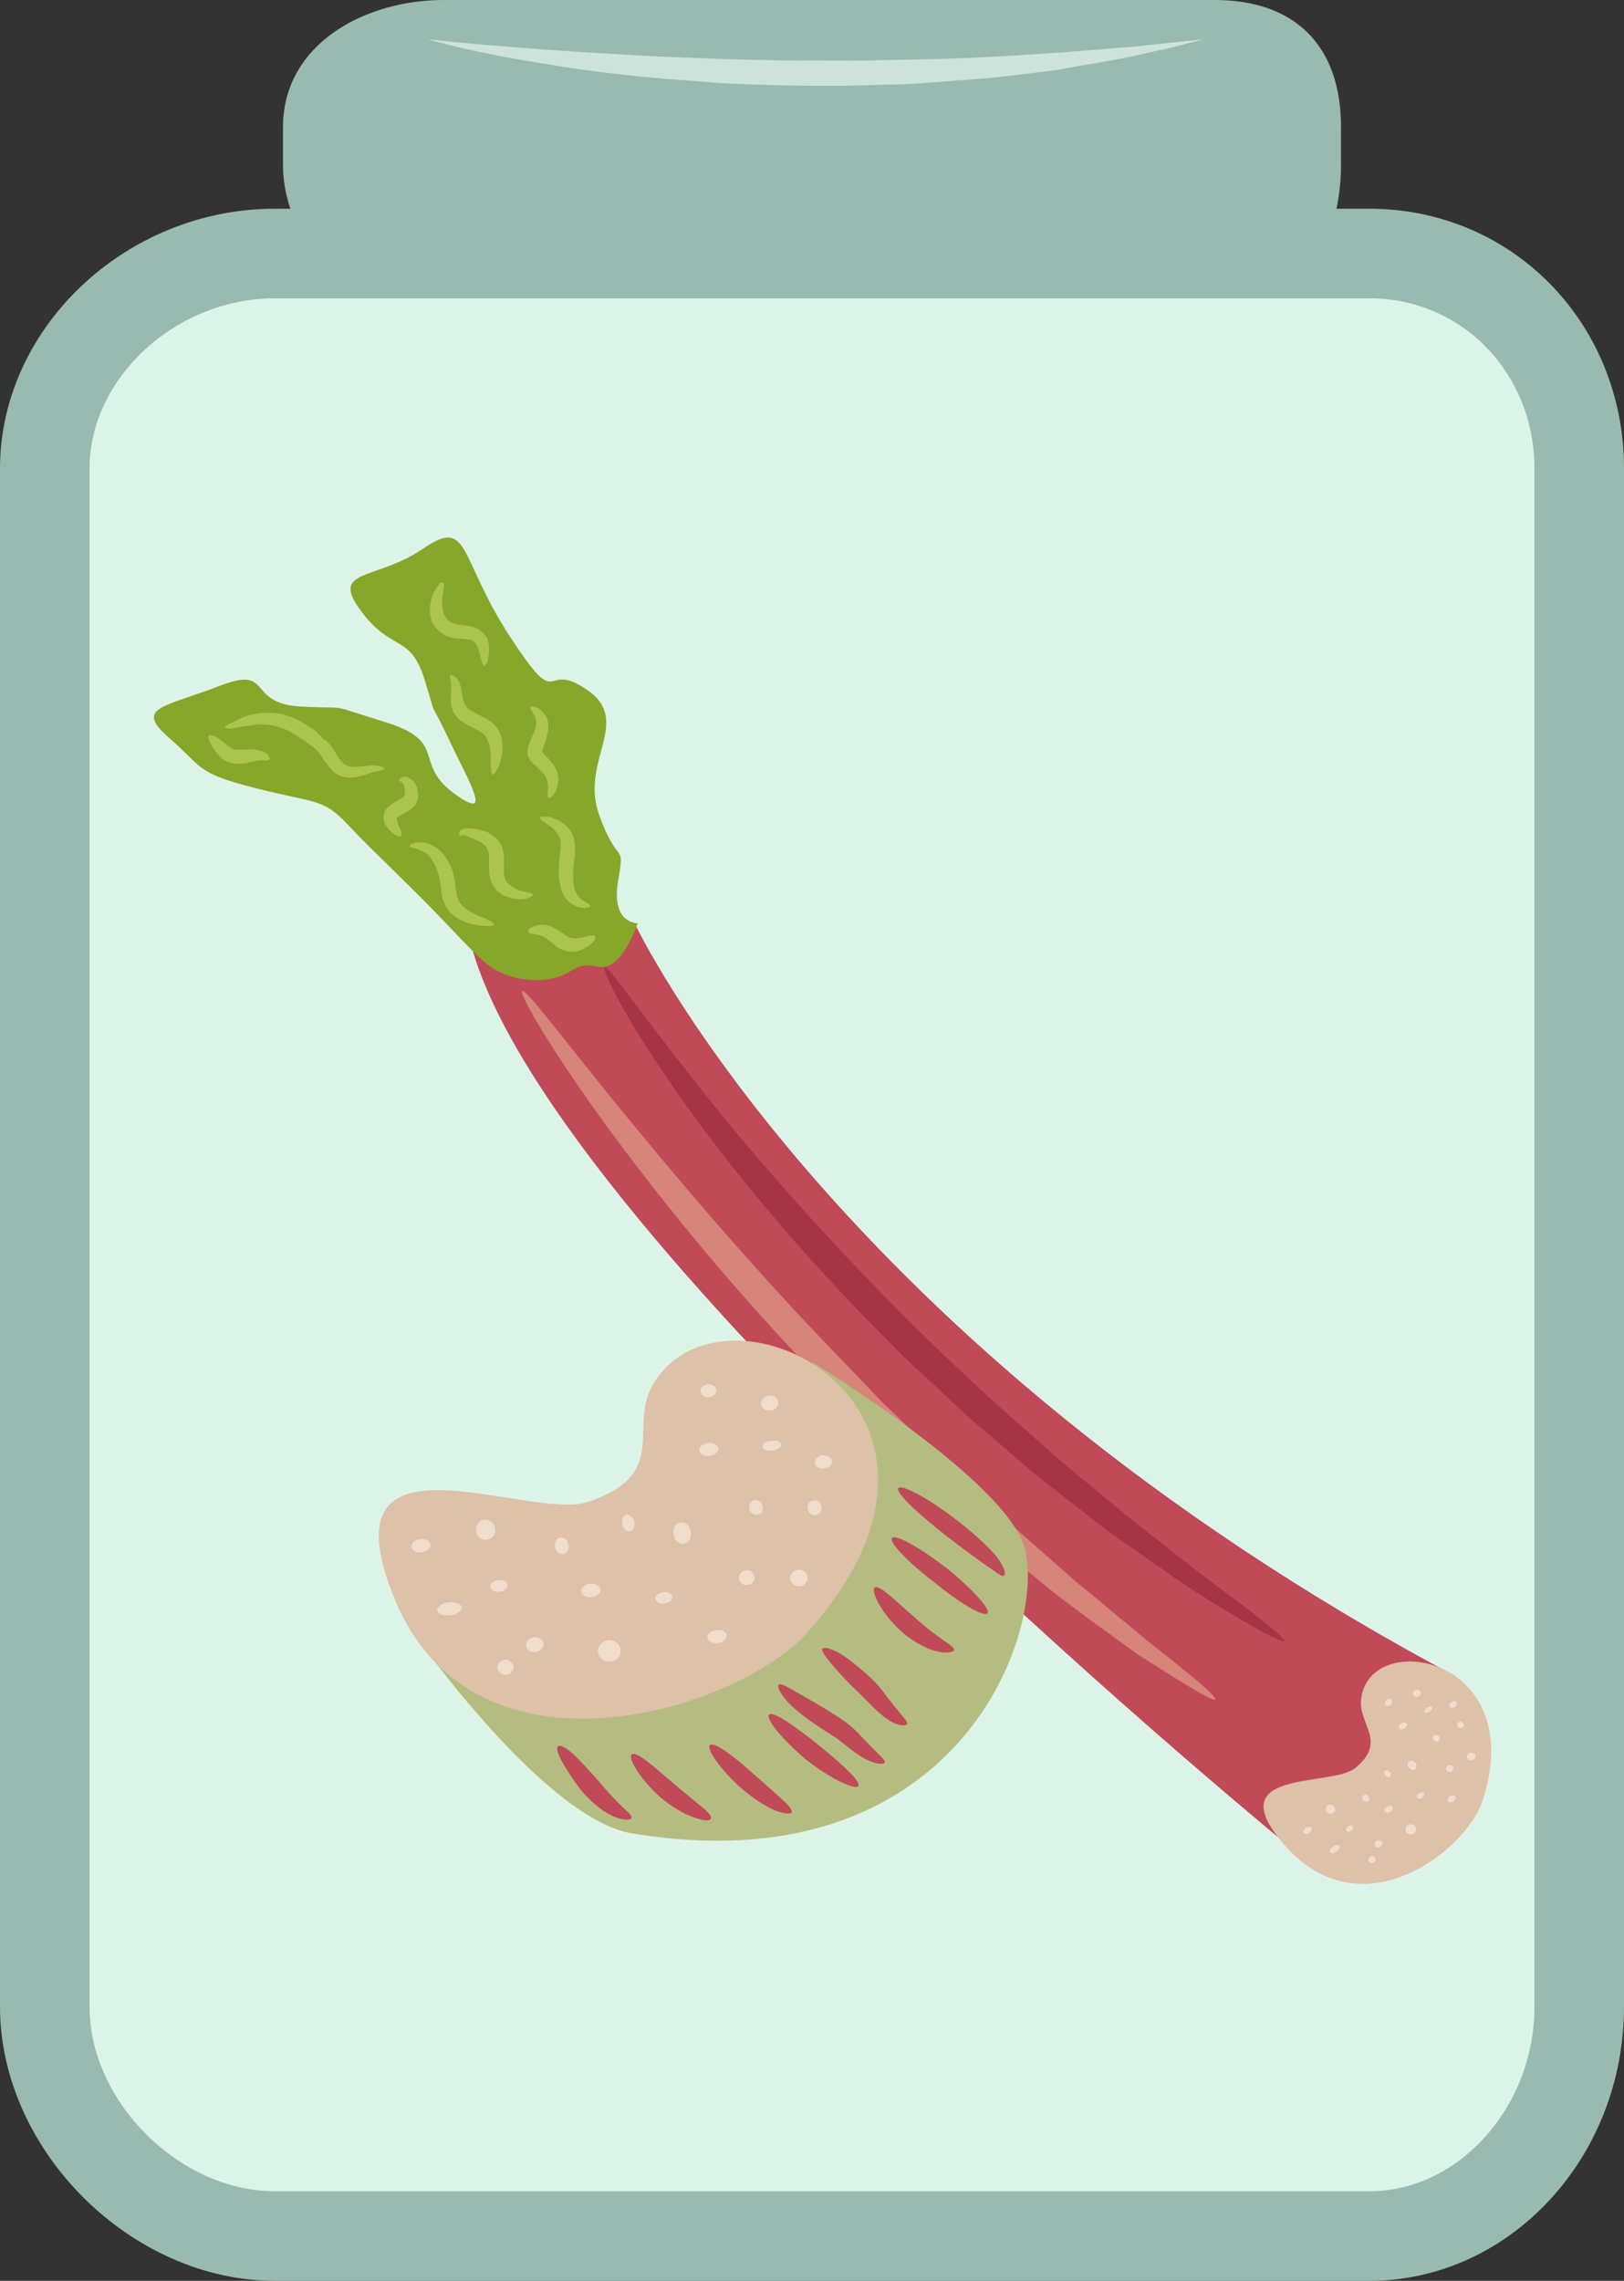 <?xml version="1.0" encoding="UTF-8" standalone="no"?>
<svg
   xmlns:dc="http://purl.org/dc/elements/1.1/"
   xmlns:cc="http://creativecommons.org/ns#"
   xmlns:rdf="http://www.w3.org/1999/02/22-rdf-syntax-ns#"
   xmlns:svg="http://www.w3.org/2000/svg"
   xmlns="http://www.w3.org/2000/svg"
   id="svg159"
   viewBox="0 0 3845 5398"
   style="clip-rule:evenodd;fill-rule:evenodd;image-rendering:optimizeQuality;shape-rendering:geometricPrecision;text-rendering:geometricPrecision"
   version="1.1"
   height="53.98mm"
   width="38.45mm"
   xml:space="preserve"><rect x="0" y="0" width="3845" height="5398" fill="#333333" stroke="none"/>
 <defs
   id="defs4">
  <style
   id="style2"
   type="text/css">
   <![CDATA[
    .fil7 {fill:#86A729;fill-rule:nonzero}
    .fil0 {fill:#99BAB0;fill-rule:nonzero}
    .fil4 {fill:#A53447;fill-rule:nonzero}
    .fil8 {fill:#ABC44E;fill-rule:nonzero}
    .fil9 {fill:#B5BC81;fill-rule:nonzero}
    .fil3 {fill:#C04A58;fill-rule:nonzero}
    .fil2 {fill:#CCE2DB;fill-rule:nonzero}
    .fil5 {fill:#D68578;fill-rule:nonzero}
    .fil1 {fill:#DCF4E8;fill-rule:nonzero}
    .fil6 {fill:#DDC1A8;fill-rule:nonzero}
    .fil10 {fill:#EFDDCE;fill-rule:nonzero}
   ]]>
  </style>
 </defs>
 <g
   transform="translate(-8636,-12090)"
   id="Vrstva_x0020_1">
  <g
   id="_503911592">
   <path
   style="fill:#99bab0;fill-rule:nonzero"
   id="path7"
   d="m 11811,12480 c 0,197 -113,386 -299,386 H 9686 c -186,0 -380,-189 -380,-386 v -89 c 0,-197 194,-301 380,-301 h 866 960 c 186,0 299,104 299,301 z"
   class="fil0" />
   <path
   style="fill:#dcf4e8;fill-rule:nonzero"
   id="path9"
   d="m 12375,16839 c 0,284 -215,543 -497,543 H 9287 c -283,0 -545,-259 -545,-543 v -3640 c 0,-284 262,-509 545,-509 h 2591 c 282,0 497,225 497,509 z"
   class="fil1" />
   <path
   style="fill:#99bab0;fill-rule:nonzero"
   id="path11"
   d="m 9287,12796 c -234,0 -439,188 -439,403 v 3640 c 0,225 213,437 439,437 h 2591 c 212,0 391,-200 391,-437 v -3640 c 0,-226 -172,-403 -391,-403 z m 2591,4692 H 9287 c -341,0 -651,-309 -651,-649 v -3640 c 0,-333 298,-615 651,-615 h 2591 c 338,0 603,270 603,615 v 3640 c 0,358 -271,649 -603,649 z"
   class="fil0" />
   <path
   style="fill:#cce2db;fill-rule:nonzero"
   id="path13"
   d="m 9649,12183 c 0,0 115,13 287,25 43,3 90,6 139,9 49,3 101,6 155,8 54,2 110,5 166,6 57,1 114,3 171,2 58,1 115,1 172,-1 56,-1 112,-2 166,-4 53,-2 105,-5 155,-8 49,-3 96,-6 139,-10 43,-3 82,-7 117,-9 35,-4 65,-7 91,-10 50,-5 79,-8 79,-8 0,0 -28,7 -77,20 -25,5 -55,12 -90,20 -34,7 -73,14 -116,21 -22,4 -44,8 -67,12 -23,3 -48,6 -72,9 -50,6 -102,12 -156,15 -54,4 -111,10 -168,10 -57,2 -115,4 -173,3 -58,0 -116,-2 -173,-4 -57,-1 -113,-8 -167,-11 -108,-9 -209,-21 -295,-36 -86,-13 -157,-28 -206,-39 -50,-12 -77,-20 -77,-20 z"
   class="fil2" />
  </g>
 </g>
 <g
   transform="translate(-8636,-12090)"
   id="Vrstva_x0020_1_0">
  <path
   style="fill:#c04a58;fill-rule:nonzero"
   id="path18"
   d="m 10138,14274 c 0,0 467,996 1944,1783 l -368,424 c 0,0 -1761,-1433 -1961,-2149 z"
   class="fil3" />
  <path
   style="fill:#a53447;fill-rule:nonzero"
   id="path20"
   d="m 11677,15974 c -3,4 -32,-10 -84,-40 -50,-29 -124,-72 -209,-133 -22,-15 -44,-31 -67,-47 -24,-16 -48,-33 -73,-52 -48,-38 -100,-78 -155,-121 -52,-45 -107,-92 -164,-141 -27,-25 -55,-51 -83,-78 -29,-26 -58,-52 -86,-81 -225,-223 -406,-444 -523,-614 -118,-169 -174,-283 -165,-288 8,-4 79,101 206,261 125,161 310,375 533,595 28,28 56,55 84,81 28,26 55,52 82,77 55,50 109,96 160,142 52,44 102,85 149,124 23,20 46,37 68,55 23,17 44,34 64,50 81,65 150,113 195,149 46,36 70,57 68,61 z"
   class="fil4" />
  <path
   style="fill:#d68578;fill-rule:nonzero"
   id="path22"
   d="m 11513,16112 c -2,4 -33,-12 -84,-44 -26,-16 -57,-36 -94,-59 -18,-12 -36,-26 -56,-40 -19,-15 -40,-29 -62,-45 -22,-17 -45,-34 -68,-51 -24,-18 -47,-38 -72,-58 -48,-40 -102,-82 -155,-130 -53,-48 -109,-97 -164,-151 -28,-27 -57,-54 -86,-82 -27,-28 -55,-57 -84,-87 -228,-234 -412,-466 -536,-638 -124,-173 -188,-288 -180,-292 9,-5 87,100 220,264 134,164 322,389 548,621 28,29 56,58 83,87 29,27 57,55 84,81 54,55 109,104 160,152 51,49 102,92 149,134 24,20 46,41 68,60 23,18 44,36 65,53 20,17 40,34 59,49 18,15 35,30 52,43 33,26 62,49 85,68 47,38 71,61 68,65 z"
   class="fil5" />
  <path
   style="fill:#ddc1a8;fill-rule:nonzero"
   id="path24"
   d="m 12147,16349 c -37,119 -283,313 -465,113 -170,-189 108,-141 163,-188 78,-64 4,-104 14,-166 24,-165 396,-96 288,241 z"
   class="fil6" />
  <path
   style="fill:#86a729;fill-rule:nonzero"
   id="path26"
   d="m 10146,14275 c 0,0 -63,2 -47,-98 18,-100 0,-32 -45,-160 -45,-128 81,-221 -29,-295 -108,-73 -58,64 -182,-126 -123,-189 -94,-284 -206,-207 -112,76 -221,46 -147,146 73,100 118,53 152,166 34,111 6,31 55,135 49,105 111,203 13,131 -97,-72 -12,-122 -162,-168 -149,-46 -73,-30 -202,-37 -129,-8 -62,-99 -192,-48 -130,50 -200,50 -119,121 83,72 63,84 205,120 141,36 160,24 216,83 56,59 48,49 143,143 96,94 142,149 184,186 42,37 111,51 164,38 53,-14 50,-39 106,-27 55,12 93,-103 93,-103 z"
   class="fil7" />
  <path
   style="fill:#abc44e;fill-rule:nonzero"
   id="path28"
   d="m 9783,13666 c -2,0 -5,-4 -6,-10 -3,-8 -5,-17 -8,-28 -2,-10 -8,-19 -16,-23 -5,-1 -11,-2 -20,-3 -9,-1 -19,0 -31,-4 -20,-5 -36,-21 -43,-36 -6,-16 -6,-31 -4,-44 4,-24 15,-39 22,-46 1,3 1,4 1,6 0,0 0,0 0,0 0,-1 0,0 0,-2 0,-1 0,-1 0,-1 0,0 0,0 1,0 0,1 -1,0 -1,1 -1,0 -2,0 -3,-1 -1,0 0,0 0,-1 0,-1 0,-1 0,-1 0,-1 0,-1 1,-1 1,-2 1,2 0,-2 -1,0 1,-1 4,-1 2,0 4,0 5,1 l 2,1 v 5 c 0,9 -5,25 -4,45 1,9 2,19 7,28 4,8 11,14 22,17 7,2 15,3 25,4 9,1 21,3 31,9 10,6 17,14 22,23 3,9 4,16 4,23 0,14 -2,23 -4,31 -2,6 -5,10 -7,10 z"
   class="fil8" />
  <path
   style="fill:#abc44e;fill-rule:nonzero"
   id="path30"
   d="m 9803,13923 c -5,-1 -5,-18 -5,-42 -1,-11 -1,-26 -7,-38 -4,-12 -12,-19 -30,-28 -8,-4 -18,-9 -27,-15 -10,-5 -18,-14 -24,-24 -5,-10 -7,-20 -7,-28 0,-9 0,-16 1,-22 1,-12 0,-20 -1,-26 0,-3 -1,-5 -2,-7 0,-2 0,-4 1,-5 1,-1 2,-1 4,0 3,1 6,2 9,5 7,6 12,19 14,32 2,13 3,26 10,36 3,5 8,9 14,12 7,4 15,8 25,13 4,2 9,5 14,7 5,4 10,7 14,12 2,2 4,4 6,7 2,2 3,4 5,7 l 2,4 1,4 c 1,2 2,5 3,7 5,20 2,37 0,50 -7,26 -16,39 -20,39 z"
   class="fil8" />
  <path
   style="fill:#abc44e;fill-rule:nonzero"
   id="path32"
   d="m 9935,13978 c -5,-1 0,-16 -2,-34 -2,-9 -5,-18 -13,-26 l -3,-3 -4,-4 c -2,-2 -5,-5 -8,-8 l -5,-4 c -2,-2 -3,-3 -5,-5 -3,-3 -4,-5 -6,-9 -2,-4 -4,-7 -4,-11 -1,-15 4,-23 7,-32 3,-7 6,-14 9,-20 4,-11 6,-21 4,-29 -1,-1 -1,-3 -2,-6 0,-1 -2,-3 -2,-4 -1,-2 -2,-4 -3,-6 -1,-1 -2,-3 -3,-4 -3,-4 -4,-9 -3,-10 2,-2 6,-2 12,1 2,0 4,1 6,2 2,1 4,3 6,4 2,2 4,4 6,6 2,3 4,6 6,8 8,13 8,31 3,47 -1,8 -4,16 -7,23 -1,3 -2,7 -3,10 0,2 -1,6 -1,6 0,1 1,1 1,1 -1,0 0,1 1,2 0,0 2,2 3,3 l 4,4 c 3,3 6,6 9,10 1,1 2,3 4,4 1,2 2,3 4,5 11,16 14,34 11,46 -2,13 -7,22 -12,28 -5,5 -8,7 -10,5 z"
   class="fil8" />
  <path
   style="fill:#abc44e;fill-rule:nonzero"
   id="path34"
   d="m 9897,14207 c 1,2 -2,5 -10,8 -7,3 -19,5 -34,2 -7,-1 -14,-3 -22,-7 -1,0 -3,0 -4,-1 l -3,-2 c -2,-2 -4,-3 -6,-4 -4,-3 -8,-7 -11,-12 -7,-8 -10,-19 -12,-30 -1,-10 -1,-19 -1,-28 0,-5 0,-9 0,-13 v -6 c 0,-1 -1,-3 -1,-4 -1,-7 -3,-11 -6,-16 -7,-8 -20,-15 -30,-19 -12,-5 -20,-8 -23,-9 -5,0 -7,4 -9,3 -1,-1 -2,-2 -2,-5 0,-3 1,-6 5,-10 11,-6 24,-3 36,-2 1,0 3,1 4,1 3,1 4,1 7,2 3,0 7,2 12,3 7,3 16,9 24,16 8,7 13,18 16,29 0,3 1,6 2,8 v 8 c 0,4 0,9 0,14 0,10 0,18 0,25 1,7 2,12 5,16 2,3 3,5 5,7 3,2 4,4 6,5 5,4 10,7 15,9 21,8 36,7 37,12 z"
   class="fil8" />
  <path
   style="fill:#abc44e;fill-rule:nonzero"
   id="path36"
   d="m 10033,14235 c 0,2 -4,3 -12,4 -4,0 -9,-1 -15,-2 -3,-1 -6,-2 -9,-4 -3,-1 -6,-4 -10,-6 -3,-2 -6,-5 -9,-8 -3,-3 -5,-7 -8,-11 -4,-8 -7,-16 -8,-26 -5,-17 -3,-36 -2,-55 1,-10 2,-18 3,-27 1,-8 0,-14 0,-20 -2,-13 -10,-21 -17,-29 -3,-2 -4,-3 -6,-5 -3,-1 -5,-2 -7,-4 -3,-3 -7,-5 -10,-7 -6,-4 -9,-7 -8,-10 0,-2 5,-3 13,-2 3,0 8,0 14,2 2,1 5,2 8,3 3,1 6,3 10,4 6,3 13,9 19,15 3,4 6,7 9,11 2,4 4,9 6,14 3,10 4,20 3,30 v 7 7 c -1,4 -2,9 -2,13 -4,37 -3,67 10,81 2,2 3,4 5,6 1,1 2,3 4,4 4,2 7,4 10,6 6,3 10,6 9,9 z"
   class="fil8" />
  <path
   style="fill:#abc44e;fill-rule:nonzero"
   id="path38"
   d="m 9546,13910 c 0,2 -7,3 -16,5 -10,1 -23,7 -44,13 -10,2 -24,4 -38,0 -4,-1 -8,-2 -11,-4 l -6,-3 c -2,-2 -3,-3 -5,-4 -3,-2 -5,-5 -7,-8 -3,-3 -5,-6 -7,-8 -9,-11 -15,-22 -22,-31 -2,-3 -4,-4 -6,-6 0,-1 0,-1 0,-1 l -3,-2 -4,-3 c -5,-4 -11,-8 -17,-13 -8,-5 -16,-10 -24,-16 h -1 c -19,-13 -40,-20 -59,-23 -20,-3 -38,-1 -54,2 -15,1 -28,5 -38,6 -10,1 -16,-2 -15,-3 0,-3 4,-4 11,-8 8,-4 19,-11 36,-17 16,-6 38,-10 63,-9 24,1 52,9 76,25 l -1,-1 c 9,6 19,12 28,18 6,5 10,11 16,15 l 2,5 3,2 c 1,1 4,0 4,1 4,4 7,6 9,9 10,12 16,24 22,33 2,3 4,5 5,6 2,3 4,4 5,6 1,2 1,1 4,3 2,1 3,2 5,3 7,3 16,3 25,3 18,-2 35,-5 47,-3 13,1 18,6 17,8 z"
   class="fil8" />
  <path
   style="fill:#abc44e;fill-rule:nonzero"
   id="path40"
   d="m 9805,14279 c 0,2 -5,3 -13,3 -8,-1 -20,-1 -34,-4 -5,-1 -8,-1 -12,-3 -4,-1 -9,-3 -13,-5 -4,-2 -9,-4 -13,-6 -2,-2 -4,-3 -7,-5 -2,-1 -4,-3 -6,-5 -9,-6 -16,-18 -20,-29 -5,-11 -6,-22 -7,-33 -3,-38 -18,-70 -36,-83 -18,-13 -38,-11 -38,-16 0,-3 3,-6 12,-8 8,-2 22,-3 38,4 16,7 31,21 41,39 5,9 9,18 12,29 1,5 3,10 4,16 1,5 1,11 1,16 2,9 3,19 5,25 3,8 5,13 11,18 1,2 2,3 3,4 2,1 4,3 5,4 3,2 6,4 9,6 3,2 6,3 9,5 3,2 6,3 9,5 13,5 24,9 31,13 7,5 11,8 9,10 z"
   class="fil8" />
  <path
   style="fill:#abc44e;fill-rule:nonzero"
   id="path42"
   d="m 9585,14069 c -4,2 -14,-1 -27,-15 -3,-3 -7,-8 -10,-13 -3,-6 -5,-13 -3,-24 2,-10 9,-17 16,-22 6,-5 12,-8 18,-11 5,-3 9,-6 11,-7 1,-1 2,-1 2,-1 1,-2 1,-3 2,-5 2,-6 0,-14 -1,-19 0,-3 -1,-5 -2,-6 0,-2 -2,-3 -3,-4 -3,-2 -7,-3 -7,-6 -1,0 0,-1 1,-3 1,-1 3,-3 6,-4 3,-1 8,-1 13,0 5,3 10,6 14,10 7,10 12,21 11,36 0,3 -1,8 -3,12 -1,5 -4,9 -8,13 -6,6 -13,10 -19,13 -6,3 -11,6 -15,8 -3,2 -4,4 -5,4 0,0 0,1 -1,2 1,2 0,3 1,5 1,3 2,6 3,10 6,13 11,24 6,27 z"
   class="fil8" />
  <path
   style="fill:#abc44e;fill-rule:nonzero"
   id="path44"
   d="m 10045,14306 c 3,4 -2,13 -16,23 -8,5 -17,11 -31,13 -13,2 -31,-2 -43,-11 -4,-2 -6,-4 -8,-6 -2,-2 -4,-4 -6,-5 -4,-3 -8,-6 -11,-9 -7,-4 -13,-7 -19,-8 -6,-2 -12,-3 -16,-3 -5,-1 -8,-3 -8,-5 -2,-2 0,-5 4,-8 4,-3 11,-6 20,-8 10,-1 23,0 35,6 5,3 11,6 16,9 3,2 4,4 7,5 2,2 5,4 7,5 6,5 12,6 19,7 7,0 16,-2 23,-3 14,-4 25,-6 27,-2 z"
   class="fil8" />
  <path
   style="fill:#abc44e;fill-rule:nonzero"
   id="path46"
   d="m 9273,13888 c -3,4 -12,0 -23,2 -6,0 -13,2 -22,4 -10,2 -22,5 -38,3 -7,-1 -15,-4 -22,-7 -2,-2 -5,-4 -8,-6 -2,-3 -4,-4 -6,-7 -8,-8 -13,-15 -17,-22 -6,-12 -10,-20 -7,-24 2,-4 14,0 27,9 12,9 26,24 38,24 16,2 40,-4 59,3 9,2 16,8 18,12 3,5 3,8 1,9 z"
   class="fil8" />
  <path
   style="fill:#b5bc81;fill-rule:nonzero"
   id="path48"
   d="m 10561,15315 c 0,0 464,283 502,442 49,207 -169,798 -931,672 -207,-35 -510,-465 -510,-465 l 40,-69 582,-222 260,-295 z"
   class="fil9" />
  <path
   style="fill:#ddc1a8;fill-rule:nonzero"
   id="path50"
   d="m 10548,15953 c -165,185 -787,381 -977,-77 -178,-431 316,-183 459,-232 198,-68 88,-179 156,-284 176,-274 833,65 362,593 z"
   class="fil6" />
  <path
   style="fill:#c04a58;fill-rule:nonzero"
   id="path52"
   d="m 9957,16223 c 5,-4 19,3 36,18 17,16 38,39 59,63 21,25 40,45 55,60 15,14 26,23 24,29 -3,5 -19,6 -42,-4 -11,-5 -24,-12 -36,-22 -13,-10 -25,-22 -37,-35 -22,-27 -38,-53 -49,-72 -10,-19 -15,-33 -10,-37 z"
   class="fil3" />
  <path
   style="fill:#c04a58;fill-rule:nonzero"
   id="path54"
   d="m 10132,16242 c 11,-8 51,28 100,70 25,21 47,39 64,53 16,13 26,23 23,29 -2,6 -17,6 -40,-3 -23,-7 -51,-24 -78,-46 -52,-46 -79,-96 -69,-103 z"
   class="fil3" />
  <path
   style="fill:#c04a58;fill-rule:nonzero"
   id="path56"
   d="m 10317,16220 c 10,-9 56,26 106,71 25,22 48,42 64,57 17,15 26,26 23,32 -3,4 -18,3 -41,-6 -22,-10 -50,-28 -77,-51 -54,-48 -84,-95 -75,-103 z"
   class="fil3" />
  <path
   style="fill:#c04a58;fill-rule:nonzero"
   id="path58"
   d="m 10457,16148 c 9,-9 60,26 117,72 58,47 101,87 94,97 -6,10 -65,-16 -124,-63 -58,-49 -96,-97 -87,-106 z"
   class="fil3" />
  <path
   style="fill:#c04a58;fill-rule:nonzero"
   id="path60"
   d="m 10480,16077 c 4,-4 20,5 44,19 24,14 57,32 94,56 10,6 17,12 27,19 10,8 16,14 23,21 12,13 23,24 33,34 18,19 31,29 30,35 -1,3 -6,4 -16,3 -9,-2 -21,-6 -34,-13 -13,-8 -28,-18 -42,-30 -7,-5 -14,-11 -22,-17 -8,-5 -17,-11 -25,-16 -36,-23 -69,-47 -89,-68 -20,-21 -28,-39 -23,-43 z"
   class="fil3" />
  <path
   style="fill:#c04a58;fill-rule:nonzero"
   id="path62"
   d="m 10583,15992 c 4,-5 20,-1 43,12 22,14 48,35 75,60 15,15 26,29 35,42 10,12 18,23 25,31 14,18 24,27 23,33 -2,5 -22,6 -45,-10 -23,-14 -47,-42 -70,-64 -28,-26 -50,-51 -65,-69 -15,-18 -24,-31 -21,-35 z"
   class="fil3" />
  <path
   style="fill:#c04a58;fill-rule:nonzero"
   id="path64"
   d="m 10707,15847 c 12,-7 49,32 97,73 23,21 46,38 63,50 17,12 28,19 28,25 -1,5 -17,9 -42,3 -24,-6 -54,-22 -81,-45 -53,-48 -75,-100 -65,-106 z"
   class="fil3" />
  <path
   style="fill:#c04a58;fill-rule:nonzero"
   id="path66"
   d="m 10748,15730 c 8,-10 65,22 129,71 62,50 105,98 97,107 -9,10 -66,-24 -127,-74 -63,-48 -107,-95 -99,-104 z"
   class="fil3" />
  <path
   style="fill:#c04a58;fill-rule:nonzero"
   id="path68"
   d="m 10763,15612 c 8,-10 74,25 145,81 36,28 66,56 86,79 9,12 16,23 19,32 2,4 2,8 2,12 -1,3 -4,3 -5,4 -2,0 -3,-1 -5,-2 -1,-1 -3,-3 -7,-4 -6,-5 -16,-11 -27,-19 -24,-17 -57,-41 -92,-68 -70,-55 -124,-105 -116,-115 z"
   class="fil3" />
  <path
   style="fill:#efddce;fill-rule:nonzero"
   id="path70"
   d="m 10565,15553 c -1,-9 6,-17 18,-19 11,-1 21,5 23,13 1,9 -7,17 -18,18 -11,2 -22,-4 -23,-12 z"
   class="fil10" />
  <path
   style="fill:#efddce;fill-rule:nonzero"
   id="path72"
   d="m 10548,15660 c -1,-9 4,-18 14,-19 9,-2 18,5 19,15 2,10 -5,19 -14,20 -9,1 -18,-6 -19,-16 z"
   class="fil10" />
  <path
   style="fill:#efddce;fill-rule:nonzero"
   id="path74"
   d="m 10441,15514 c -1,-6 9,-13 21,-14 12,-2 24,2 24,8 1,6 -8,13 -21,15 -12,2 -23,-2 -24,-9 z"
   class="fil10" />
  <path
   style="fill:#efddce;fill-rule:nonzero"
   id="path76"
   d="m 10438,15414 c -1,-10 6,-19 17,-21 12,-1 22,5 24,15 1,9 -6,19 -18,20 -11,2 -22,-5 -23,-14 z"
   class="fil10" />
  <path
   style="fill:#efddce;fill-rule:nonzero"
   id="path78"
   d="m 10295,15384 c -2,-9 5,-16 16,-18 10,-1 20,5 21,13 1,9 -6,16 -16,18 -10,1 -20,-4 -21,-13 z"
   class="fil10" />
  <path
   style="fill:#efddce;fill-rule:nonzero"
   id="path80"
   d="m 10292,15524 c -2,-9 7,-17 20,-19 12,-2 23,4 25,12 1,9 -8,17 -21,19 -12,2 -23,-3 -24,-12 z"
   class="fil10" />
  <path
   style="fill:#efddce;fill-rule:nonzero"
   id="path82"
   d="m 10410,15660 c -2,-10 4,-19 14,-20 8,-1 17,6 18,16 2,9 -4,18 -13,19 -9,1 -18,-5 -19,-15 z"
   class="fil10" />
  <path
   style="fill:#efddce;fill-rule:nonzero"
   id="path84"
   d="m 10386,15827 c -2,-10 5,-19 15,-21 11,-1 20,6 21,15 2,10 -5,19 -15,20 -11,2 -20,-5 -21,-14 z"
   class="fil10" />
  <path
   style="fill:#efddce;fill-rule:nonzero"
   id="path86"
   d="m 10507,15827 c -1,-10 6,-21 18,-22 11,-1 22,6 23,16 2,11 -6,21 -17,23 -12,2 -22,-6 -24,-17 z"
   class="fil10" />
  <path
   style="fill:#efddce;fill-rule:nonzero"
   id="path88"
   d="m 10231,15721 c -3,-14 4,-26 16,-28 12,-2 22,8 25,22 2,15 -6,27 -17,29 -11,1 -23,-8 -24,-23 z"
   class="fil10" />
  <path
   style="fill:#efddce;fill-rule:nonzero"
   id="path90"
   d="m 10109,15696 c -2,-10 3,-20 11,-21 8,-1 16,7 18,17 2,12 -4,21 -11,22 -9,1 -16,-7 -18,-18 z"
   class="fil10" />
  <path
   style="fill:#efddce;fill-rule:nonzero"
   id="path92"
   d="m 10188,15874 c -2,-7 7,-14 18,-16 11,-2 21,3 22,11 2,7 -7,14 -18,16 -11,2 -21,-3 -22,-11 z"
   class="fil10" />
  <path
   style="fill:#efddce;fill-rule:nonzero"
   id="path94"
   d="m 10311,15966 c -2,-8 8,-17 20,-18 13,-3 24,3 25,12 1,9 -8,17 -20,19 -12,1 -24,-4 -25,-13 z"
   class="fil10" />
  <path
   style="fill:#efddce;fill-rule:nonzero"
   id="path96"
   d="m 10052,16001 c -2,-14 8,-27 23,-29 14,-2 28,7 30,21 3,15 -7,27 -22,29 -15,3 -29,-7 -31,-21 z"
   class="fil10" />
  <path
   style="fill:#efddce;fill-rule:nonzero"
   id="path98"
   d="m 10012,15857 c -1,-9 8,-17 21,-19 12,-1 23,5 25,13 1,9 -8,17 -20,19 -13,2 -24,-4 -26,-13 z"
   class="fil10" />
  <path
   style="fill:#efddce;fill-rule:nonzero"
   id="path100"
   d="m 9950,15751 c -2,-11 4,-21 13,-22 9,-1 18,7 19,17 2,11 -4,21 -13,22 -9,1 -17,-6 -19,-17 z"
   class="fil10" />
  <path
   style="fill:#efddce;fill-rule:nonzero"
   id="path102"
   d="m 9764,15714 c -3,-13 6,-25 18,-27 13,-2 25,8 26,20 3,13 -6,25 -18,27 -13,2 -25,-7 -26,-20 z"
   class="fil10" />
  <path
   style="fill:#efddce;fill-rule:nonzero"
   id="path104"
   d="m 9797,15846 c -2,-8 7,-15 18,-16 12,-2 22,3 23,10 1,8 -7,15 -18,17 -12,2 -22,-3 -23,-11 z"
   class="fil10" />
  <path
   style="fill:#efddce;fill-rule:nonzero"
   id="path106"
   d="m 9882,15985 c -2,-9 6,-19 18,-20 11,-2 21,5 23,14 1,10 -7,19 -18,21 -11,2 -22,-5 -23,-15 z"
   class="fil10" />
  <path
   style="fill:#efddce;fill-rule:nonzero"
   id="path108"
   d="m 9814,16038 c -1,-9 6,-18 16,-20 10,-1 20,6 22,15 1,10 -6,19 -16,20 -10,2 -20,-5 -22,-15 z"
   class="fil10" />
  <path
   style="fill:#efddce;fill-rule:nonzero"
   id="path110"
   d="m 9671,15902 c -1,-9 11,-18 27,-20 15,-2 29,3 31,11 1,9 -10,18 -26,20 -16,2 -31,-3 -32,-11 z"
   class="fil10" />
  <path
   style="fill:#efddce;fill-rule:nonzero"
   id="path112"
   d="m 9610,15751 c -1,-8 7,-17 20,-18 12,-2 24,3 25,12 1,8 -7,17 -20,19 -12,2 -23,-4 -25,-13 z"
   class="fil10" />
  <path
   style="fill:#efddce;fill-rule:nonzero"
   id="path114"
   d="m 12069,16130 c -3,-3 -1,-8 3,-11 4,-4 10,-4 12,-1 3,4 1,8 -3,12 -4,3 -10,3 -12,0 z"
   class="fil10" />
  <path
   style="fill:#efddce;fill-rule:nonzero"
   id="path116"
   d="m 12088,16177 c -3,-3 -3,-9 1,-11 3,-3 8,-2 11,2 3,3 3,8 0,10 -4,3 -9,2 -12,-1 z"
   class="fil10" />
  <path
   style="fill:#efddce;fill-rule:nonzero"
   id="path118"
   d="m 12008,16143 c -1,-2 1,-7 6,-11 5,-3 10,-4 12,-2 2,2 0,7 -5,11 -5,3 -10,4 -13,2 z"
   class="fil10" />
  <path
   style="fill:#efddce;fill-rule:nonzero"
   id="path120"
   d="m 11983,16103 c -3,-3 -2,-9 2,-12 5,-3 10,-3 13,1 3,3 2,9 -2,12 -4,3 -10,3 -13,-1 z"
   class="fil10" />
  <path
   style="fill:#efddce;fill-rule:nonzero"
   id="path122"
   d="m 11917,16125 c -3,-4 -2,-9 2,-12 4,-3 9,-3 12,1 2,3 1,8 -2,11 -5,3 -10,3 -12,0 z"
   class="fil10" />
  <path
   style="fill:#efddce;fill-rule:nonzero"
   id="path124"
   d="m 11949,16181 c -3,-3 -1,-8 4,-12 5,-4 11,-4 13,-1 3,3 1,9 -4,12 -4,4 -10,4 -13,1 z"
   class="fil10" />
  <path
   style="fill:#efddce;fill-rule:nonzero"
   id="path126"
   d="m 12031,16209 c -3,-4 -3,-9 1,-12 3,-2 8,-1 11,2 3,4 3,8 -1,11 -3,3 -8,2 -11,-1 z"
   class="fil10" />
  <path
   style="fill:#efddce;fill-rule:nonzero"
   id="path128"
   d="m 12061,16281 c -3,-4 -2,-9 2,-12 3,-3 9,-2 12,1 3,4 3,9 -1,12 -5,3 -10,2 -13,-1 z"
   class="fil10" />
  <path
   style="fill:#efddce;fill-rule:nonzero"
   id="path130"
   d="m 12111,16253 c -3,-4 -2,-9 2,-13 5,-3 11,-2 14,1 3,4 3,10 -2,13 -4,4 -10,3 -14,-1 z"
   class="fil10" />
  <path
   style="fill:#efddce;fill-rule:nonzero"
   id="path132"
   d="m 11972,16274 c -4,-5 -4,-12 0,-15 4,-3 11,-2 15,3 4,6 4,12 0,15 -4,4 -11,2 -15,-3 z"
   class="fil10" />
  <path
   style="fill:#efddce;fill-rule:nonzero"
   id="path134"
   d="m 11916,16292 c -3,-4 -4,-9 -1,-11 4,-3 8,-1 12,3 3,4 3,9 0,11 -3,2 -8,1 -11,-3 z"
   class="fil10" />
  <path
   style="fill:#efddce;fill-rule:nonzero"
   id="path136"
   d="m 11991,16345 c -2,-3 -1,-7 4,-10 4,-4 9,-4 12,-2 2,3 0,8 -4,12 -4,3 -9,3 -12,0 z"
   class="fil10" />
  <path
   style="fill:#efddce;fill-rule:nonzero"
   id="path138"
   d="m 12064,16354 c -2,-3 -1,-9 4,-12 5,-4 11,-4 13,-1 3,3 1,8 -3,12 -5,3 -11,4 -14,1 z"
   class="fil10" />
  <path
   style="fill:#efddce;fill-rule:nonzero"
   id="path140"
   d="m 11966,16427 c -4,-5 -3,-13 2,-17 6,-4 14,-3 18,1 4,6 4,14 -2,18 -6,4 -14,3 -18,-2 z"
   class="fil10" />
  <path
   style="fill:#efddce;fill-rule:nonzero"
   id="path142"
   d="m 11915,16378 c -3,-3 -1,-8 4,-11 4,-4 10,-5 13,-2 3,4 1,9 -4,13 -5,3 -11,3 -13,0 z"
   class="fil10" />
  <path
   style="fill:#efddce;fill-rule:nonzero"
   id="path144"
   d="m 11864,16351 c -4,-5 -4,-10 0,-12 3,-3 8,-2 12,2 3,4 3,9 -1,12 -3,2 -8,1 -11,-2 z"
   class="fil10" />
  <path
   style="fill:#efddce;fill-rule:nonzero"
   id="path146"
   d="m 11777,16378 c -3,-5 -3,-11 2,-15 5,-4 12,-2 15,2 5,5 4,12 -1,15 -5,4 -12,3 -16,-2 z"
   class="fil10" />
  <path
   style="fill:#efddce;fill-rule:nonzero"
   id="path148"
   d="m 11823,16423 c -2,-2 0,-7 4,-10 4,-4 9,-4 12,-2 2,3 0,8 -4,12 -4,3 -9,3 -12,0 z"
   class="fil10" />
  <path
   style="fill:#efddce;fill-rule:nonzero"
   id="path150"
   d="m 11892,16459 c -3,-3 -2,-8 2,-11 4,-4 10,-3 13,0 3,4 2,9 -2,12 -4,4 -10,3 -13,-1 z"
   class="fil10" />
  <path
   style="fill:#efddce;fill-rule:nonzero"
   id="path152"
   d="m 11877,16496 c -3,-3 -2,-8 2,-11 3,-3 9,-3 12,1 3,4 2,8 -1,11 -5,3 -10,3 -13,-1 z"
   class="fil10" />
  <path
   style="fill:#efddce;fill-rule:nonzero"
   id="path154"
   d="m 11785,16474 c -2,-3 0,-9 6,-13 6,-5 13,-6 16,-3 2,3 0,9 -6,14 -7,5 -13,6 -16,2 z"
   class="fil10" />
  <path
   style="fill:#efddce;fill-rule:nonzero"
   id="path156"
   d="m 11723,16428 c -3,-3 -1,-8 4,-12 5,-3 11,-4 14,0 2,3 0,8 -5,11 -4,4 -10,5 -13,1 z"
   class="fil10" />
 </g>
</svg>